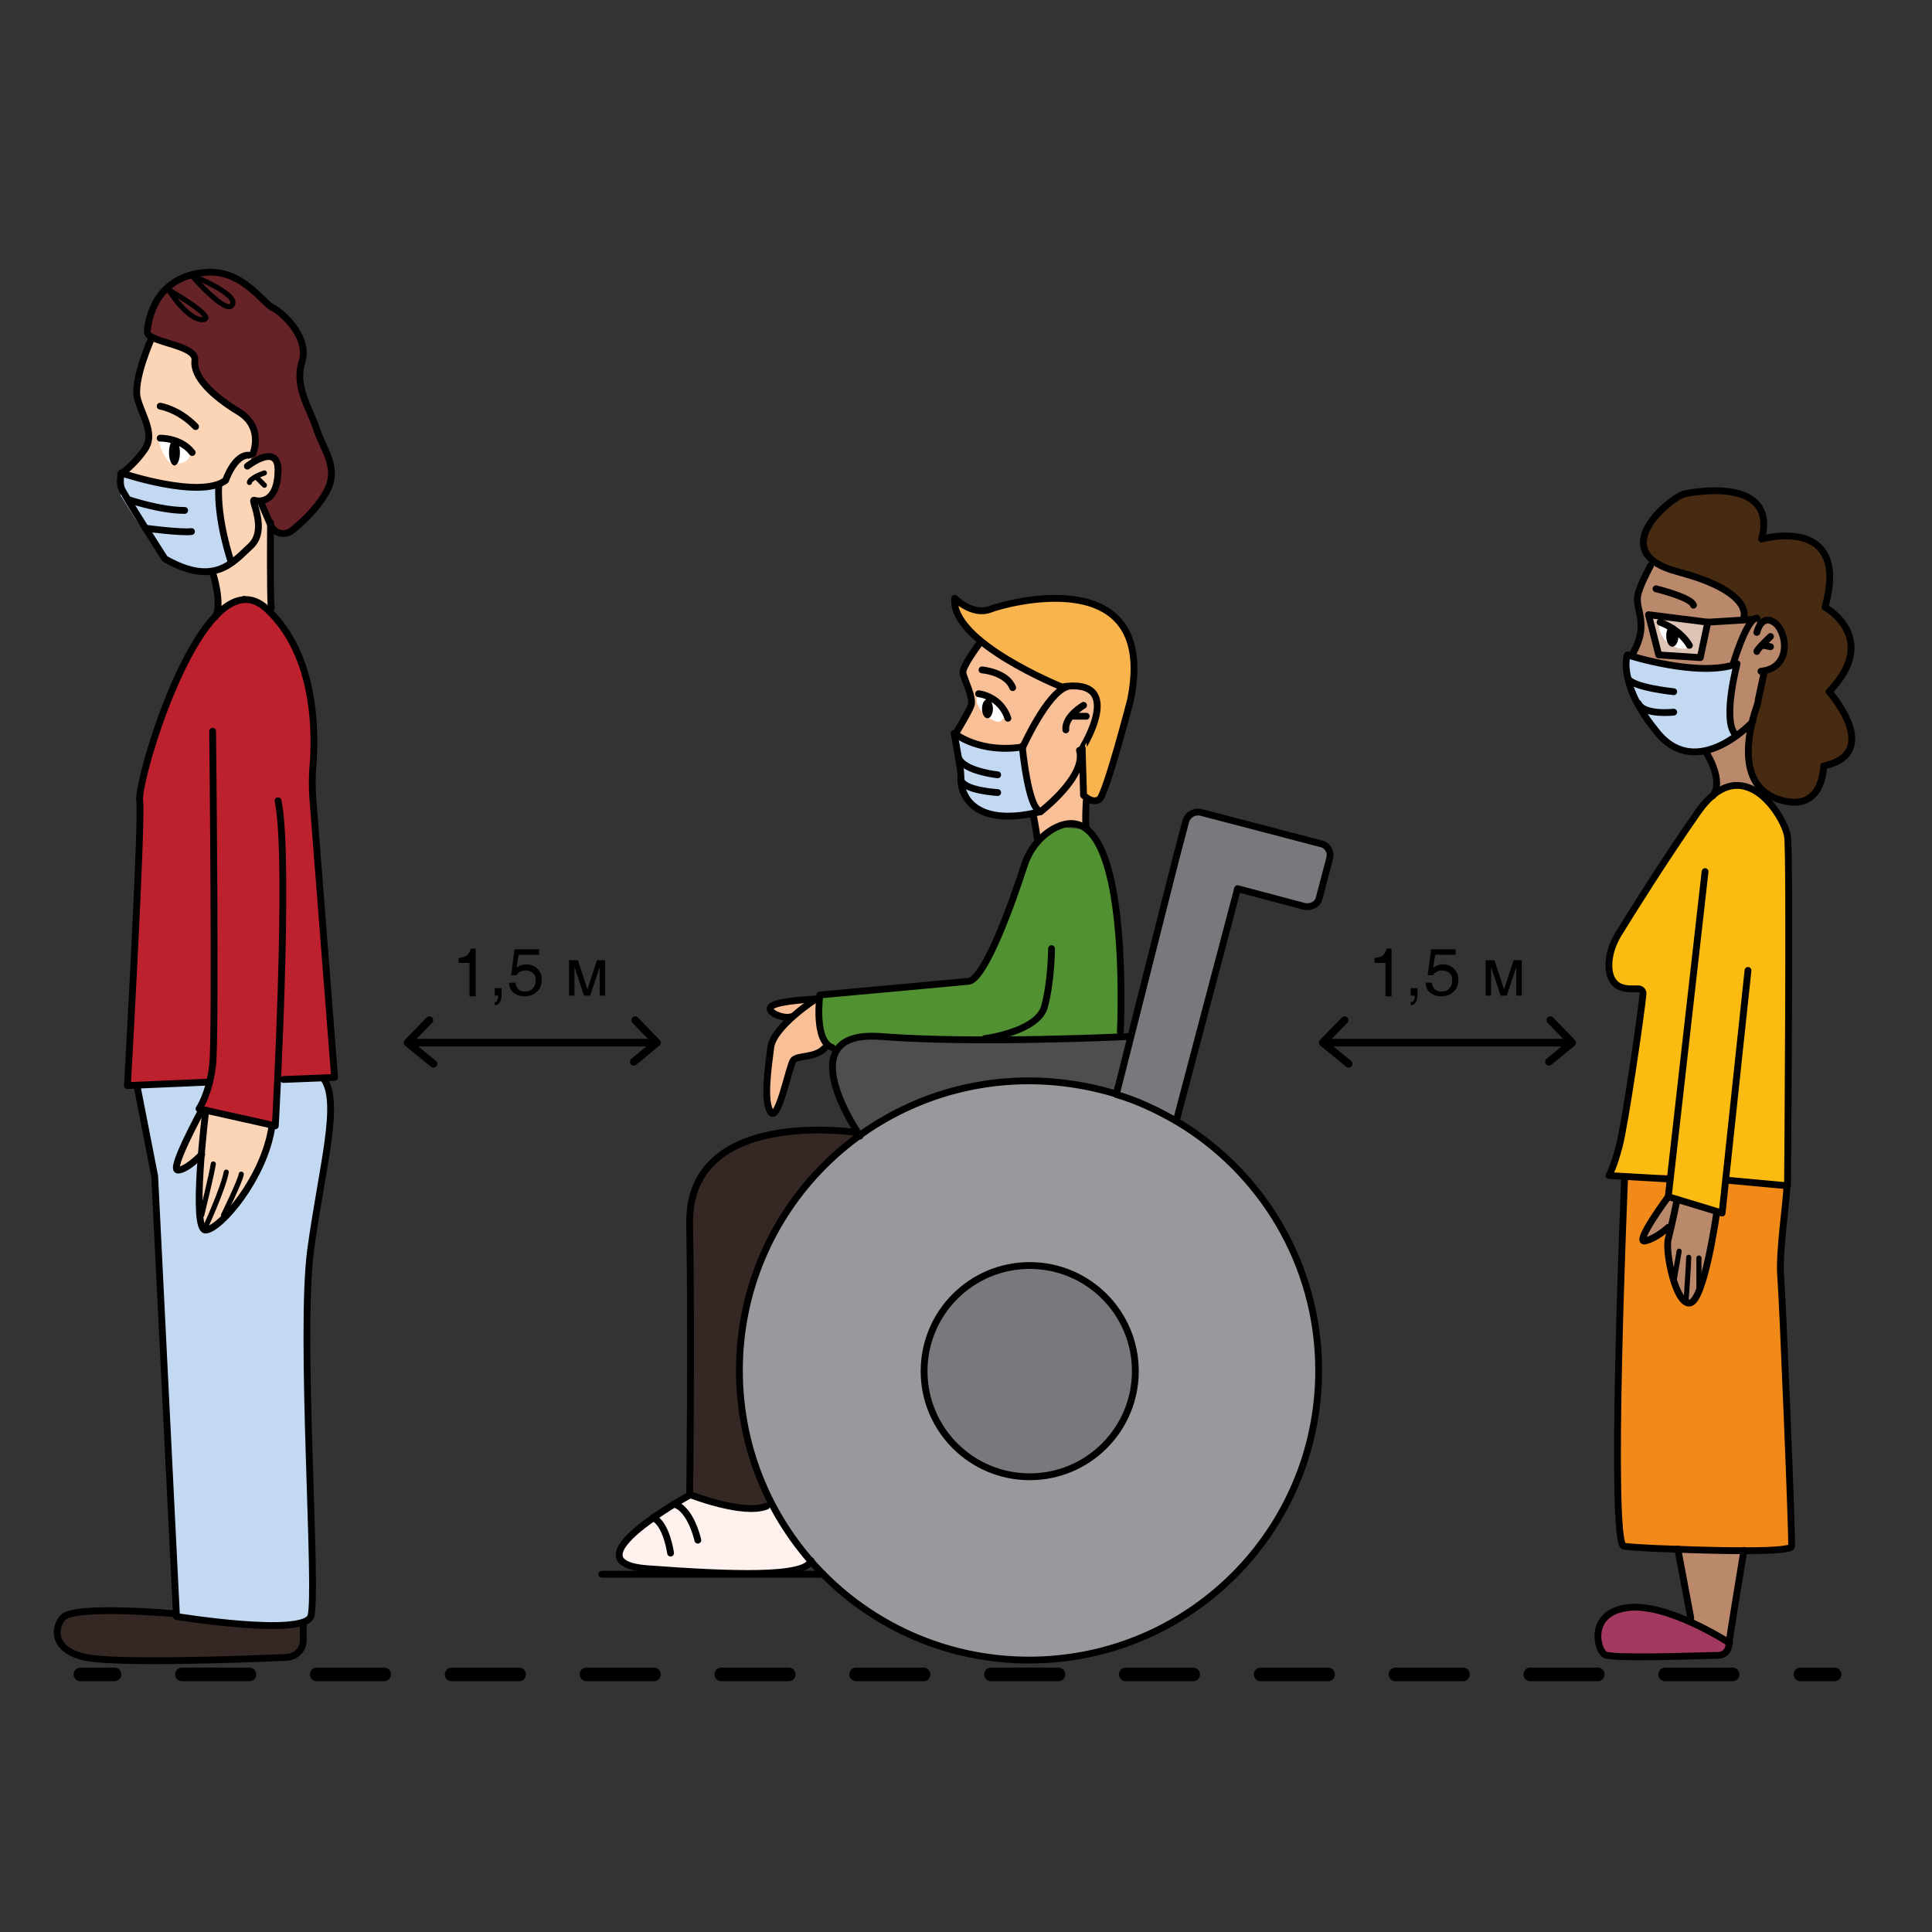 <?xml version="1.0" encoding="utf-8"?>
<!-- Generator: Adobe Illustrator 22.1.0, SVG Export Plug-In . SVG Version: 6.00 Build 0)  -->
<svg version="1.1" xmlns="http://www.w3.org/2000/svg" xmlns:xlink="http://www.w3.org/1999/xlink" x="0px" y="0px"
	 viewBox="0 0 283.5 283.5" style="enable-background:new 0 0 283.5 283.5;" xml:space="preserve">
<rect x="0" y="0" width="283.5" height="283.5" fill="#333333" stroke="none"/>
<style type="text/css">
	.st0{fill:#BD212E;}
	.st1{fill:#C3D9F1;}
	.st2{fill:#352723;}
	.st3{fill:#FCD4B6;}
	.st4{fill:#FFFFFF;}
	.st5{fill:#662327;}
	.st6{fill:#BA896B;}
	.st7{fill:#462A12;}
	.st8{fill:#FBBB11;}
	.st9{fill:#F28A19;}
	.st10{fill:#A33960;}
	.st11{opacity:0.5;fill:#FFFFFF;}
	.st12{fill:#F9C098;}
	.st13{fill:#F9B44E;}
	.st14{fill:#519132;}
	.st15{fill:#FEF1EE;}
	.st16{fill:#434344;}
	.st17{fill:#4E4E51;}
	.st18{fill:#98999C;stroke:#000000;stroke-linecap:round;stroke-linejoin:round;stroke-miterlimit:10;}
	.st19{fill:#78797D;stroke:#000000;stroke-linecap:round;stroke-linejoin:round;stroke-miterlimit:10;}
	.st20{fill:none;stroke:#000000;stroke-linecap:round;stroke-linejoin:round;stroke-miterlimit:10;}
	.st21{fill:none;stroke:#000000;stroke-width:0.75;stroke-linecap:round;stroke-linejoin:round;stroke-miterlimit:10;}
	.st22{fill:none;stroke:#000000;stroke-width:1.123;stroke-linecap:round;stroke-linejoin:round;stroke-miterlimit:10;}
	.st23{fill:none;stroke:#000000;stroke-width:2;stroke-linecap:round;stroke-linejoin:round;}
	.st24{fill:none;stroke:#000000;stroke-width:2;stroke-linecap:round;stroke-linejoin:round;stroke-dasharray:9.893,9.893;}
</style>
<g id="Слой_1">
</g>
<g id="Слой_11">
	<g>
		<path class="st0" d="M40.4,164.9l-10.8-2.2l1.2-4L19,159.3l-0.3-4.7l1.2-17.2l0.6-19.8l0.1-3.2l4.1-11.6l4.2-8.9l3.4-4l2.5-1.8
			l2.8,0.3c0,0,2.7,2.1,3.1,2.6c0.4,0.5,2.6,3.9,2.8,4.4c0.2,0.5,2,6.4,2.1,7.1s0.5,4.8,0.5,5.7c0,0.9-0.3,8-0.3,8l1.2,15.3l1,13.5
			l1,13.2l-8.4,0.1L40.4,164.9z"/>
		<polygon class="st1" points="45.6,237.1 43.4,238.5 32.7,238 25.9,236.9 25.6,231 25.3,224.7 24.7,211.8 23.3,191.7 23.3,177.4 
			22.2,169.7 20.1,159.3 30.4,158.5 30.8,158.8 29.3,162.4 31,163.4 39.9,165.3 40.7,164.4 40.7,158.5 47.1,158.5 47.9,158.9 
			48.5,162 48.1,167.3 46.5,177.3 45.1,185.9 45.1,200.4 45.3,209.5 45.3,216.6 45.8,231.8 45.7,235.4 		"/>
		<path class="st2" d="M44.4,238.5l-0.1,3l-1.3,1.5l-5.7,0.7H12.6c0,0-3.4-1.9-3.6-2.4c-0.3-0.4-0.6-2.9-0.6-2.9l1.1-1.7l2.3-0.4
			h6.2l7.5,0.5l1.6,0.6l5.6,0.7l7.4,0.3l4.2-0.5V238.5z"/>
		<path class="st3" d="M39.8,89.3l-0.1-10.9l-1.1-4.3l1.6-1.9c0,0,0.3-4.8,0-5c-0.3-0.1-1.9-0.1-2.9,0.5c-1,0.7,0-3.1,0-3.1
			s-0.1-2.6-1-3.3s-5-3.7-5-3.7l-2.6-4.1l-0.5-1.8l-6.1-2.5l-0.7,2.7l-1.1,4c0,0-0.2,1.8,0,2.5c0.2,0.7,1.3,2.9,1.4,4
			s-0.4,3.4-1,4.1c-0.6,0.7-2.9,2.8-2.9,2.8l-0.1,2.1l2,3.2l3.8,6l0.8,1.5l4.4,1.5l2.6,0l0.5,2.1l0.3,3.3l-0.8,1.6l2.3-2.1l2.2-1.1
			l1.3,0.6l2.2,1.1l0.3,0.3L39.8,89.3z"/>
		<path class="st3" d="M29.3,162.9c0,0-2.4,5.5-2.5,5.6c-0.1,0.2-0.9,2.5-0.9,2.5l0.8,0.9l2.6-2.2l0.1,3.9l-0.1,4.6l0.1,1.9l1.3,0.2
			l2.7-2l4.4-6.4l2.2-6.7l-8.7-1.8L29.3,162.9z"/>
		<path class="st4" d="M25.6,64.8c-0.3,0-0.5,0.2-0.5,0.5c-0.1-0.3-0.2-0.6-0.5-0.9c-0.2-0.1-0.5-0.2-0.7-0.1c0,0,0,0,0,0
			c-0.1-0.1-0.4,0-0.4,0.1c-0.3,0.5,0,1.1,0.2,1.6c0.3,0.6,0.6,1.2,1,1.7c0.3,0.4,1,0.4,1.2,0c0,0.1,0.2,0.3,0.3,0.3
			c0.9,0,1.7-0.6,1.7-1.6C27.6,65.3,26.6,64.8,25.6,64.8z M25.9,67.4c-0.1,0-0.1,0.1-0.2,0.1c0,0,0-0.1,0-0.1
			c-0.2-0.5-0.3-0.9-0.5-1.4c0.2,0.1,0.4,0.2,0.7,0.2c0.2,0,0.4,0.3,0.4,0.4C26.3,66.9,26.1,67.3,25.9,67.4z"/>
		<path class="st5" d="M38.5,74.1l1.3,3l1.7,1.2l2.2-1.1l2.1-2.1l2.4-3.6c0,0,0.7-3.7,0.4-3.8c-0.3-0.1-1.7-3.5-1.7-3.5l-2.6-6.6
			l-0.3-3.2l0.7-3.8l-2.1-3.3l-4.2-3.7l-2.8-2.7L32.1,40h-3.4l-3.9,2l-2.4,2.7l-0.4,2.6l-0.2,1.3c0,0-0.3,0.6,0.8,0.8
			c1.2,0.2,2.2,0.9,2.2,0.9l2.8,1c0,0,1.2,0.2,1.2,0.5s0,1.4,0,1.4l0.3,1.7l1.3,1.7l3.9,3.2l2.4,2l0.9,2.4l-0.4,2.3l-0.2,1.1
			l1.6-0.5l1.3-0.1l0.8,0.6l0.2,2.4l-0.5,1.8l-0.9,1.4L38,73.6L38.5,74.1z"/>
	</g>
</g>
<g id="Слой_13">
	<path class="st6" d="M257.8,116.2l-1.1-4.5l0.5-5.3l1.7-7.3l0.9-1l1.7-1.6c0,0,1.2-3,0-4.1c-1.2-1.1-2.2-1.6-2.2-1.6l-1.1,1l-0.5-1
		l-2.3,0.2l0.5-1.7l-2.7-2.5l-6.4-2.6l-4.7-1.7l-1.1,2.7l-0.8,2.8l0.3,1.6l0.3,2.7c0,0-1.4,2.8-1.4,3.3c0,0.5,0.9,2.1,0.9,2.1l5,5.5
		c0,0,4.2,5.2,3.9,5.7c-0.2,0.5,1.9,2.9,1.9,2.9l0.8,3.5l-0.6,1.5l1.8-1.5l2.9,0.1L257.8,116.2z"/>
	<path class="st6" d="M244.5,176l-3.4,4.9l0.3,1.2l2.2-1.1l1.1-0.9v3.8l1.2,5.1l1.4,2.1c0,0,2.2-0.3,1.9-0.6s1.1-4.6,1.1-4.6l1-4.6
		l0.5-3.3l-2.6-1l-2.8-1l-1.7-0.4L244.5,176z"/>
	<polygon class="st6" points="256.3,227.6 253.8,240.2 252.4,240.2 248.1,237.4 246.2,227.3 249.1,227.3 	"/>
	<path class="st7" d="M264.6,117.6c0,0,2-0.8,2.5-2.3c0.5-1.5,0.6-2.8,0.6-2.8l2.1-0.7l1.7-1.7l0.3-3.1l-2.7-4.5l-0.6-0.8l2-2.6
		c0,0,1.5-3.9,1.3-4.5c-0.2-0.6-1.7-3.4-1.7-3.4l-2.2-1.9l0.6-3.6l-0.8-4.2l-2.3-2l-2.7-0.6h-4h-0.5l0.5-1.4l-0.4-2.4l-2.4-2.2
		l-3.5-1.1l-4.9,0.7l-2.2,1.1l-3.1,3.2l-1.1,2.6l0.7,2.4l2.6,1.6l2.8,1.3L252,86l3,2.2l1.1,1.4v1.3l0.9,0.4l0.8-0.6v1.7l1.5-1.7
		l1.1,0.6l1.5,1.7v2.2l-0.8,2.3l-1.3,0.6l-1.4,0.4l0.5,0.6l-1.3,5.6l-0.7,4.7l0,3.6l1.9,3.5l2.3,1.2l2.6,0.2L264.6,117.6z"/>
	<polygon class="st8" points="252.7,178 244.8,175.6 245.2,172.3 244.3,173 235.7,172.3 237.5,168.6 238.4,163.8 240.3,149.7 
		240.9,145.3 239.7,145.1 237,144.3 236.1,142.3 236.5,139.1 238.5,135.4 245.3,124.8 250.7,117.3 253.7,115.3 257,115.5 
		259.6,117.7 262,120.8 262.3,122.7 262.5,133.3 262.5,148 262.4,161.9 262.3,174 261.1,173.9 254.1,173.1 253.1,173.2 	"/>
	<polygon class="st9" points="263,226.9 260.2,227.6 247.4,227.6 238.3,226.9 237.4,221.5 237.7,192.3 238.4,172.7 245.2,172.3 
		244.8,175.6 241.9,179.7 241.1,182.1 242.1,182.1 244.8,179.7 244.7,182.5 244.7,185.3 246.4,189.8 247.4,191.6 248.7,191.1 
		249.9,187.8 251.4,181.7 251.9,178 252.7,178 253.1,173.4 255.4,173.2 261.1,173.9 262.3,174 261.3,185.5 262,197.4 262.7,215.2 	
		"/>
	<path class="st10" d="M253.8,241.1l-4.8-2.7l-7.2-2.6c0,0-3.8,0.2-4.2,0.3c-0.4,0.1-3.2,2.3-3.2,2.3l0,2.2l1,2.1l3,0.3H249l3.3-0.3
		l1.1-0.6L253.8,241.1z"/>
	<path class="st4" d="M247.5,94.1c-0.8-0.6-1.7-1.2-2.6-1.8c-0.1-0.1-0.2-0.1-0.3-0.1c-0.1-0.3-0.2-0.5-0.4-0.8
		c-0.2-0.2-0.5-0.1-0.6,0.1c-0.4,0.9,0.3,2,0.9,2.6c0.7,0.7,1.7,1.1,2.6,1.1C247.8,95.2,248.1,94.5,247.5,94.1z"/>
	<polygon class="st11" points="241.9,90.3 243.5,96.1 249.3,96.5 250.3,93 250.6,91.1 	"/>
</g>
<g id="Слой_12">
	<path class="st12" d="M159.3,121l-0.3-4.2l-0.2-6.9l1.7-3.7c0,0,0.8-3,0-3.9c-0.8-1-3-1.5-3-1.5h-2.1l-10.6-5.5l-0.8-0.9l-2.4,2.9
		l-0.4,1.8l0.7,1.9l0.5,1.7l-2.4,5l1.6,0.9l4,0.9l4-0.2l1,5.6c0,0,0.6,3.2,0.6,3.6c0,0.4,0.9,4.5,0.9,4.5l1.8-1l2.4-1l2,0.3
		L159.3,121z"/>
	<path class="st12" d="M121.2,153l-1-3.4l0.1-3.6l-1.4,0.6l-4.2,0.6l-1.5,0.4l0.4,1.1l2.4,0.4l-0.3,0.9l-2.4,2.8
		c0,0-0.6,6.3-0.6,6.7c0,0.4,0.2,2.8,0.2,2.8l0.4,1l1.1-1.1l1.2-3.4l1-3.1l1.3-0.5l2-0.4l1.3-0.9L121.2,153z"/>
	<polygon class="st13" points="160.9,117.2 161.9,116.3 163.8,111.1 165.5,104.4 166.3,100.5 166.1,94.9 164.3,91.2 160.9,88.8 
		156.1,87.8 147.8,88.7 143.7,89.6 140.8,88.4 140.1,87.8 140.1,89.3 141.2,91.3 144.4,94.8 148.6,96.9 155.5,100.7 157.6,100.7 
		160.3,101.5 161,103.2 160.5,106.6 159.3,109 158.9,111.3 159,116 159.7,117.5 	"/>
	<path class="st14" d="M164.5,152.2h-25.2l-13.5-0.1l-3.3,2.5l-1.8-2.5l-0.4-6l2.5-0.2l12.1-1.1l7.2-0.6l2.4-2.6l2.8-6.1l3-8.3
		l2-4.1l3.5-1.7l3.6,0.3l1.8,2.5c0,0,1.5,3.5,2,6.1c0.4,2.6,1.1,8.9,1.1,8.9l0.2,8.7L164.5,152.2z"/>
	<polygon class="st2" points="125.8,166.2 117.7,165.9 109.9,167.4 104.5,170.6 102,174.6 101.2,178.2 101.3,186.9 101.3,210.3 
		101.2,219.4 104.5,220.5 109.3,221.4 113.3,220.6 110.4,214.3 108.6,203.5 109.3,192.1 112.5,183.2 115.8,177.5 119.5,172.6 
		123.5,169 126.1,166.7 	"/>
	<path class="st15" d="M101.2,219.4c0,0-7.7,5.1-8.1,5.4c-0.4,0.4-2.3,2-2.3,2v2.4l3.3,1l8.9,0.6h11.3l4.6-1.2l-3-4.5l-2.6-4.4
		c0,0-2.4,0.4-2.8,0.8c-0.4,0.3-4.7-0.6-5.3-0.8S101.2,219.4,101.2,219.4z"/>
	<path class="st16" d="M163.8,160.6"/>
	<path class="st17" d="M163.1,160.6l2.1-5.6l0.3-2.9l-7,0.1l-25,0.2l-7.8-0.4c0,0-2.9,0.8-3.3,2.5c-0.4,1.8-0.1,4.7,0.4,6
		c0.5,1.3,3.2,6.2,3.2,6.2l5.5-3.4c0,0,6.7-3,6.7-2.8s7.3-1.5,7.3-1.5l6.7-0.5l5,0.5c0,0,4.1,1.1,4.5,1.1S163.1,160.6,163.1,160.6z"
		/>
	<path class="st4" d="M147.7,104.7c-0.3-0.4-0.7-0.7-1.1-0.9c-0.4-0.4-0.8-0.6-1.3-0.8c-0.3-0.2-0.5-0.4-0.8-0.5
		c-0.2-0.1-0.4-0.1-0.6-0.1c0,0,0,0,0,0c-0.1-0.3-0.6-0.2-0.6,0.1c0,0.2,0,0.5,0.1,0.7c0,0.1,0,0.2,0.1,0.2c0.4,1.2,1.7,2.2,2.8,2.5
		c0.3,0.1,0.7-0.1,0.8-0.4C147.6,105.4,148,105.1,147.7,104.7z"/>
</g>
<g id="маски">
	<polygon class="st1" points="152.3,119.2 147.1,119.8 142.9,118.2 141.1,114.6 140.8,109.5 140.2,108.1 142.3,108.8 145.7,109.5 
		150,109.5 150.2,111.8 151.4,117.2 	"/>
	<path class="st1" d="M254.7,108.1l-0.8-2.7l0.6-5.7l0.5-2.2l-1,0.3l-5.2,0.3l-7.8-1.3l-2.2-0.6l-0.4,2l1.7,4.4l2.7,4.2
		c0,0,1.8,2.1,2.4,2.5c0.6,0.4,2.8,1.1,2.8,1.1l2.6-0.2l3.1-1.4L254.7,108.1z"/>
	<path class="st1" d="M33.9,82.8c0,0-1.1-4.5-1.2-4.7c0-0.2-0.7-6.9-0.7-6.9l-2.9,0.5l-5.8-0.8l-5.6-1.3l-0.1,1l0.1,2.1l2.2,3.5
		l2.5,3.4l1.6,2.5l2.2,1.1l2.6,0.8h2.6L33.9,82.8z"/>
</g>
<g id="Слой_3">
	<path class="st18" d="M172.6,164.5c12.5,7.4,20.9,21,20.9,36.6c0,23.5-19,42.5-42.5,42.5c-23.5,0-42.5-19-42.5-42.5
		c0-23.5,19-42.5,42.5-42.5c4.4,0,8.7,0.7,12.7,1.9"/>
	<circle class="st19" cx="151.1" cy="201.2" r="15.5"/>
	<path class="st19" d="M195.1,126l-1.5,5.7c-0.2,1-1.2,1.5-2.2,1.3l-9.8-2.6l-9,34.1c-2.8-1.6-5.7-3-8.8-3.9c0,0,8.6-34,8.7-34.4
		l1.5-5.7c0.3-1,1.3-1.5,2.2-1.3l17.6,4.6C194.8,124,195.4,125,195.1,126z"/>
	<path class="st20" d="M165.6,152.1c0,0-22.3,1.1-36.3,0c-14-1.1-3.1,14.6-3.1,14.6"/>
	<path class="st20" d="M155.8,100.8c0,0-16.4-6.6-15.7-13c0,0,2.6,2.6,5.2,1.6c2.6-1,24.7-7,20.6,13.3c0,0-3.6,13.9-4.6,14.6
		s-2.3-0.6-2.3-0.6l-0.2-6.9C158.8,109.8,165.4,99.3,155.8,100.8z"/>
	<path class="st20" d="M152.7,119.1c0,0,6.8-5.2,5.7-9"/>
	<path class="st20" d="M143.6,94.6c0,0-2.4,3.2-2.3,4.1s1.6,3.6,1.2,4.8c-0.4,1.1-2.3,4.2-2.3,4.2s3.6,2.9,9.9,1.9
		c0,0,3.5-7.8,6.4-8.8"/>
	<path class="st20" d="M159,103.5c0,0-2.8,1.6-2.6,3.6"/>
	<line class="st20" x1="159.4" y1="105.1" x2="157.6" y2="105.1"/>
	<path class="st20" d="M143.6,101.8c0,0,3.2,0.3,4.3,3.6"/>
	<path class="st20" d="M144.1,98.3c0,0,3.6,0.3,4.5,2.6"/>
	<path class="st20" d="M152.7,119.1c-10.5,2.6-11.8-3.2-11.7-4.8c0-0.5,0-1.2-0.2-2.1c-0.3-2-0.8-4.6-0.8-4.6"/>
	<path class="st20" d="M150,109.5c0,0,0.9,9.5,2.7,9.5"/>
	<path class="st20" d="M146.4,113.7c0,0-4.8-0.5-5.7-2.4"/>
	<path class="st20" d="M146.4,116.3c0,0-5.3-0.3-5.4-2"/>
	<path class="st20" d="M122.1,153.7c-2.7-0.9-1.8-7.7-1.8-7.7s18.7-1.7,21.8-2c2.4-0.2,6.5-11.7,8.2-17c0.7-2.2,2.2-4.2,4.3-5.4
		c11.6-6.4,9.8,29.8,9.8,29.8"/>
	<path class="st20" d="M144.5,152.4c0,0,7.9-1,8.8-4.8c1-3.8,1-8.4,1-8.4"/>
	<path class="st20" d="M159.4,117.5c0,0-0.2,3,0,4.1"/>
	<path class="st20" d="M151.6,119.5c0,0,0.4,1.9,0.6,3.5"/>
	<path class="st20" d="M119.7,146.6c0,0-5.2,0.2-6.4,1s1.6,2,2.8,1.6"/>
	<path class="st20" d="M119.7,146.6c0,0-6.2,4-6.6,7.1c-0.4,3.1-1.1,8,0,9.5c1.1,1.5,2.7-6.8,3.3-7.6c0.6-0.8,3.2-0.3,4.6-1.8"/>
	<path class="st20" d="M125.8,166.2c0,0-24.9-3.9-24.6,13.4c0.3,17.3,0,39.7,0,39.7s7.9,3.1,11.3,1.7"/>
	<line class="st20" x1="120.8" y1="231" x2="88.3" y2="231"/>
	<path class="st20" d="M101.2,219.4c0,0-3.2,1.7-6,3.8c-4,2.9-7.3,6.5-0.1,7c12.2,0.9,23.2,1.3,23.9-1.2"/>
	<path class="st20" d="M98.4,227.9c0,0-0.6-4.4-2.6-5.2"/>
	<path class="st20" d="M102.4,226c0,0-1-4.6-3.5-5.3"/>
	<ellipse cx="144.9" cy="104" rx="0.8" ry="1.4"/>
</g>
<g id="Слой_5">
	<path class="st20" d="M37.1,66.6c0,0,1.7-3.9-2.1-6.2s-6.7-5.1-6.4-7.5s-7.2-2.6-7-4.3s1.1-7.8,8.2-8.6c5.7-0.7,8.7,4.5,10.3,5.2
		c1.1,0.5,5.4,4.2,4.2,7.9c-1.1,3.7,1.1,6.7,2.1,9.7c1.1,3.4,3.6,6,1.3,9.7c-1.2,2.1-3.2,4-4.8,5.3c-1.1,0.9-2.7,0.5-3.2-0.8l-1.3-3
		"/>
	<path class="st20" d="M35.7,67.8"/>
	<path class="st20" d="M36.3,68.4c0,0,4.7-3.7,4.5,0.9c-0.2,4.7-2.9,4.3-3.5,4.1c-0.6-0.2,2.1,4.4-0.6,6.8
		c-2.6,2.4-5.3,5.9-12.5,1.8c0,0-6.1-9.5-6.4-10.4s0-2.2,0-2.2s11.5,3.9,15.3,1.1c0,0,1.3-3.8,3.4-3.7"/>
	<path class="st20" d="M33.9,82.4c0,0-2.1-6.1-1.8-11.2"/>
	<path class="st20" d="M18.8,73.3c0,0,4.7,1.6,8.3,1.6"/>
	<path class="st20" d="M21.3,77.5c0,0,5.2,0.7,6.8,0.5"/>
	<path class="st20" d="M22.3,49.5c0,0-2.9,6.4-2.1,9.1s2.6,5.2,1,7.4c-1.5,2.2-3.5,3.6-3.5,3.6"/>
	<path class="st20" d="M23.5,59.6c0,0,2.7,0.4,5.2,3"/>
	<path class="st20" d="M23.5,64.3c0,0,3-0.1,4.7,2.1"/>
	<ellipse cx="25.6" cy="66.4" rx="0.8" ry="1.9"/>
	<path class="st20" d="M31.6,90.5c1.1-1.9-0.4-6.5-0.4-6.5"/>
	<path class="st20" d="M39.7,76.7c0,0-0.1,10.5,0.1,12.5"/>
	<path class="st20" d="M30.3,158.8l-11.6,0.5c0,0,2.2-39,1.8-41.8c-0.5-2.9,9.5-36.8,18.7-28.1c7.4,6.9,7.1,18.8,6.7,23.3
		c-0.1,1.5-0.1,2.9,0,4.4l3.2,41l-7.5,0.3"/>
	<path class="st20" d="M31.2,107.3c0,0,0.5,44.7,0,49c-0.5,4.3-2,6.4-2,6.4l11.2,2.5c0,0,2.2-39.3,0.4-47.7"/>
	<path class="st20" d="M20.1,159.3l2.6,13.3l3.2,64.6c0,0,18.5,3,19.7,0c1.1-3-1.7-41.6,0-53.9s4.4-21.5,1.9-25"/>
	<path class="st20" d="M25.6,236.8c0,0-14.3-1.3-16.3,0.5c-1.1,1-2.1,4.5,2.8,5.8c4,1.1,23.2,0.4,30,0.1c1.3-0.1,2.4-1.1,2.4-2.5
		v-2.3"/>
	<path class="st20" d="M30.2,162.9c0,0-2.2,17.8,0,17.6s8.6-7.7,9.7-15.2"/>
	<path class="st20" d="M29.6,162.9c0,0-4.8,8.8-3.5,8.8s3.5-2.3,3.5-2.3"/>
	<path class="st21" d="M38.8,69.4c0,0-0.6,0.2-1.2,0.5c-0.5,0.3-1,0.6-1,0.9"/>
	<line class="st21" x1="38.8" y1="71.2" x2="37.6" y2="70"/>
	<path class="st21" d="M24.7,42.5c0,0,7.3,4.2,5.1,4.4S24.7,42.5,24.7,42.5z"/>
	<path class="st21" d="M28.1,40.4c0,0,6.9,2.7,6,4.3C33.3,46.4,28.1,40.4,28.1,40.4z"/>
	<path class="st21" d="M29.6,178.3c0,0,1.5-6.1,1.7-7.5"/>
	<path class="st21" d="M30,180.4c0,0,2.7-5.8,3.2-8.4"/>
	<path class="st21" d="M32.8,178.3c0,0,2.5-5.1,2.6-6"/>
</g>
<g id="Слой_6">
	<path class="st20" d="M255.9,90.5c0,0,1.3-3.7-9.7-6.6s-0.9-11,0.9-11.4c1.6-0.4,13.8-2.5,11.4,6.6c0,0,13.1-3.7,9.3,10
		c0,0,8.2,4.5,0.6,12.4c0,0,8,9-0.8,10.9c0,0,0,7.3-6.9,4.8c-6.5-2.4-3.6-11.6-2.9-13.6c0.1-0.3,0.2-0.6,0.2-0.9l0.8-3.7"/>
	<path class="st20" d="M253.6,173.2l8.7,0.8c0,0,0.4-48.8,0-51.3c-0.5-3-6.6-12.8-13.1-3.6c-4.9,7-9.9,15-11.8,18.1
		c-0.7,1.2-1.2,2.6-1.3,4c-0.1,1.8,0.4,3.8,3,3.9l1.3,0c0.4,0,0.7,0.3,0.7,0.7c-0.3,3.2-2.7,19.5-3.5,22.4c-0.8,3.1-1.5,4.3-1.5,4.3
		l8.7,0.5"/>
	<path class="st20" d="M257.2,105.9c0,0-8.1,8.8-14,1.6c-2.7-3.3-3.9-5.9-4.3-7.9c-0.6-2.3-0.1-3.5-0.1-3.5s10.5,3.4,16.1,1.3
		c0,0-2.1,7.9-0.4,10.2"/>
	<path class="st20" d="M245.6,101.5c0,0-5.9-0.6-6.7-1.9"/>
	<path class="st20" d="M245.6,104.5c0,0-4.4,0.5-5.2-1.3"/>
	<path class="st20" d="M254.3,97.5c0,0,2-6.8,3.5-6.8"/>
	<path class="st20" d="M257.8,92.8c0,0,0.6-2.7,2.5-1.5c1.9,1.2,2.8,6.7-1.9,7.2"/>
	<path class="st20" d="M259.8,93.4c0,0-2.1,2-2,2.2"/>
	<line class="st20" x1="259.8" y1="94.9" x2="258.8" y2="94.7"/>
	<path class="st20" d="M243,86.4c0.4,0.1,5.2,1.3,5.5,2.4"/>
	<path class="st20" d="M242.2,83c0,0-1.7,3.1-1.9,4.5c-0.2,1.4,0.6,2.6,0.5,4.7s-1.4,4-1.4,4"/>
	<polygon class="st20" points="241.9,90.2 243.4,96.1 249.5,96.5 250.6,91.3 	"/>
	<line class="st20" x1="257.2" y1="90.9" x2="250.6" y2="91.3"/>
	<path class="st20" d="M243.6,91.3c0,0,2.9,1,4.3,3.4"/>
	<ellipse cx="245.4" cy="93.3" rx="0.9" ry="1.6"/>
	<path class="st20" d="M250.3,110.3c0,0,2.8,4.3,1,6.5"/>
	<path class="st20" d="M238.4,172.7c0,0-2.3,54-0.1,54.2c0.7,0.1,3.5,0.3,6.9,0.4c7.3,0.3,17.7,0.5,17.7-0.4
		c0.1-1.4-1.3-35.9-1.6-39.6c-0.3-3.6,0.9-11.1,0.9-13.3"/>
	<line class="st20" x1="248.1" y1="237.4" x2="246.2" y2="227.3"/>
	<path class="st20" d="M253.8,240.6c0-0.4,2.1-13.1,2.1-13.1"/>
	<path class="st20" d="M253.8,241.1c0,0-9-5.9-14.9-5.2c-5.9,0.7-4.6,6.2-3.4,6.9c1,0.6,12.6,0.2,16.7,0.1c0.8,0,1.5-0.7,1.5-1.6
		V241.1z"/>
	<polyline class="st20" points="250.2,127.9 244.8,175.6 252.7,178 256.5,142.4 	"/>
	<path class="st20" d="M251.9,178c0,0-1.8,12.8-3.9,13.2c-2.1,0.4-3.7-7.6-3.2-9.4c0.5-1.9,1.3-5.8,1.3-5.8"/>
	<path class="st20" d="M244.8,175.6c0,0-5.1,6.9-3.4,6.5c1.7-0.4,3.4-2,3.4-2"/>
	<line class="st21" x1="245.6" y1="188.2" x2="246.4" y2="183.6"/>
	<path class="st21" d="M247.4,191.1c0,0,0.4-5.7,0.4-6.6"/>
	<line class="st21" x1="249.3" y1="189.3" x2="249.3" y2="184.6"/>
</g>
<g id="Слой_4">
	<line class="st22" x1="60.7" y1="153" x2="95.2" y2="153"/>
	<polyline class="st22" points="63.6,156.1 59.8,153 63,149.7 	"/>
	<polyline class="st22" points="93,155.8 96.4,153 93.2,149.7 	"/>
	<line class="st22" x1="195" y1="153" x2="229.6" y2="153"/>
	<polyline class="st22" points="197.9,156.1 194.1,153 197.3,149.7 	"/>
	<polyline class="st22" points="227.3,155.8 230.7,153 227.5,149.7 	"/>
	<g>
		<path d="M202.9,140.2c0.2-0.1,0.4-0.5,0.6-1h0.7v7h-0.9v-4.9h-1.6v-0.7C202.2,140.5,202.7,140.4,202.9,140.2z"/>
		<path d="M207.5,146.7c0.1-0.2,0.1-0.3,0.1-0.4v-0.1c0,0,0,0,0-0.1H207v-1.1h1v1c0,0.4-0.1,0.7-0.2,1c-0.2,0.3-0.4,0.5-0.8,0.5
			v-0.5C207.2,147.1,207.4,147,207.5,146.7z"/>
		<path d="M210.9,145.4c0.2,0.1,0.5,0.1,0.7,0.1c0.5,0,0.9-0.2,1.1-0.5c0.3-0.3,0.4-0.7,0.4-1.1c0-0.5-0.1-0.9-0.4-1.1
			c-0.3-0.3-0.7-0.4-1.1-0.4c-0.3,0-0.6,0.1-0.8,0.2c-0.2,0.1-0.4,0.3-0.5,0.5l-0.8,0l0.5-3.8h3.6v0.8h-3l-0.3,1.9
			c0.2-0.1,0.3-0.2,0.5-0.3c0.3-0.1,0.6-0.2,0.9-0.2c0.6,0,1.2,0.2,1.6,0.6c0.4,0.4,0.7,0.9,0.7,1.6c0,0.7-0.2,1.3-0.6,1.7
			c-0.4,0.5-1.1,0.8-2,0.8c-0.6,0-1.1-0.2-1.5-0.5c-0.4-0.3-0.7-0.8-0.7-1.5h0.9C210.2,144.9,210.5,145.2,210.9,145.4z"/>
		<path d="M220.7,145.2l1.4-4.3h1.2v5.2h-0.8v-4.2h0l-1.4,4.2h-0.9l-1.4-4.2h0v4.2H218v-5.2h1.3L220.7,145.2L220.7,145.2z"/>
	</g>
	<g>
		<path d="M68.5,140.2c0.2-0.1,0.4-0.5,0.6-1h0.7v7h-0.9v-4.9h-1.6v-0.7C67.8,140.5,68.2,140.4,68.5,140.2z"/>
		<path d="M73,146.7c0.1-0.2,0.1-0.3,0.1-0.4v-0.1c0,0,0,0,0-0.1h-0.5v-1.1h1v1c0,0.4-0.1,0.7-0.2,1c-0.2,0.3-0.4,0.5-0.8,0.5v-0.5
			C72.8,147.1,72.9,147,73,146.7z"/>
		<path d="M76.4,145.4c0.2,0.1,0.5,0.1,0.7,0.1c0.5,0,0.9-0.2,1.1-0.5c0.3-0.3,0.4-0.7,0.4-1.1c0-0.5-0.1-0.9-0.4-1.1
			c-0.3-0.3-0.7-0.4-1.1-0.4c-0.3,0-0.6,0.1-0.8,0.2c-0.2,0.1-0.4,0.3-0.5,0.5l-0.8,0l0.5-3.8h3.6v0.8h-3l-0.3,1.9
			c0.2-0.1,0.3-0.2,0.5-0.3c0.3-0.1,0.6-0.2,0.9-0.2c0.6,0,1.2,0.2,1.6,0.6c0.4,0.4,0.7,0.9,0.7,1.6c0,0.7-0.2,1.3-0.6,1.7
			c-0.4,0.5-1.1,0.8-2,0.8c-0.6,0-1.1-0.2-1.5-0.5c-0.4-0.3-0.7-0.8-0.7-1.5h0.9C75.8,144.9,76,145.2,76.4,145.4z"/>
		<path d="M86.2,145.2l1.4-4.3h1.2v5.2H88v-4.2h0l-1.4,4.2h-0.9l-1.4-4.2h0v4.2h-0.8v-5.2h1.3L86.2,145.2L86.2,145.2z"/>
	</g>
</g>
<g id="Слой_7">
	<g>
		<g>
			<line class="st23" x1="11.8" y1="245.7" x2="16.8" y2="245.7"/>
			<line class="st24" x1="26.7" y1="245.7" x2="259.2" y2="245.7"/>
			<line class="st23" x1="264.2" y1="245.7" x2="269.2" y2="245.7"/>
		</g>
	</g>
</g>
</svg>
